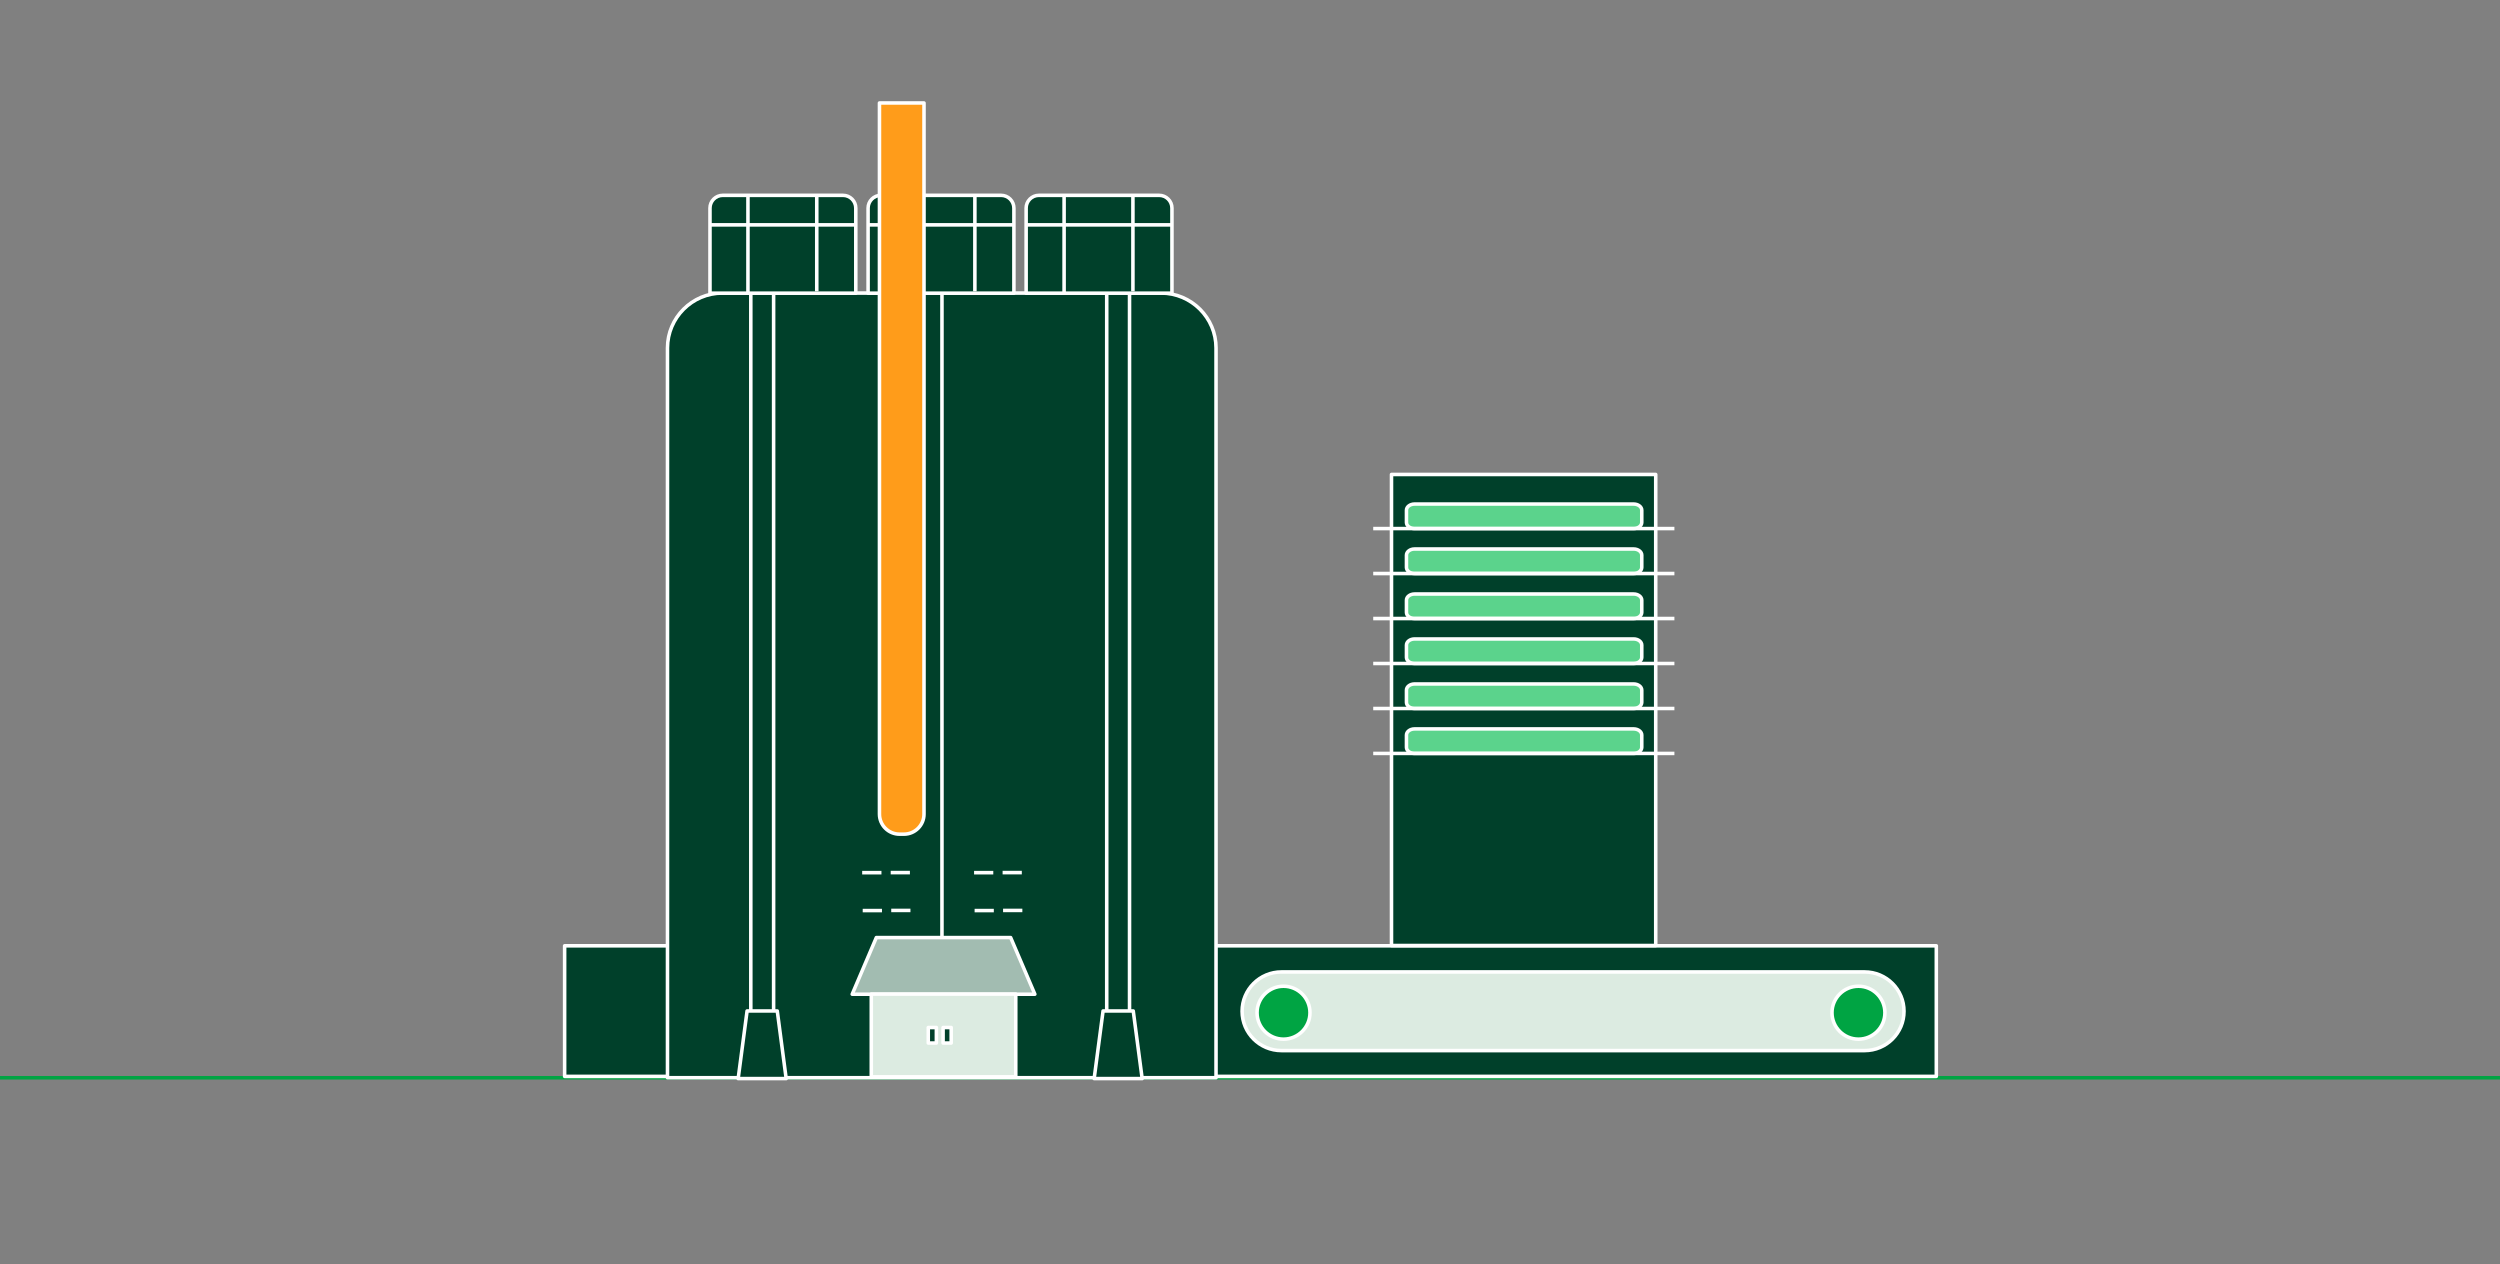 <?xml version="1.0" encoding="UTF-8"?>
<svg width="704px" height="356px" viewBox="0 0 704 356" version="1.1" xmlns="http://www.w3.org/2000/svg" xmlns:xlink="http://www.w3.org/1999/xlink">
    <rect x="0" y="0" width="704" height="356" fill="#808080" stroke="none"/>
    <title>il-3</title>
    <g id="il-3" stroke="none" fill="none" fill-rule="evenodd" stroke-width="1">
        <g id="Group">
            <rect id="Rectangle" fill-rule="nonzero" x="0" y="0" width="704" height="356" rx="18.288"></rect>
            <rect id="Rectangle" stroke="#00A443" fill-rule="nonzero" x="-44.5" y="303.5" width="854" height="83"></rect>
            <polygon id="Path" stroke="#FFFFFF" fill="#00402A" fill-rule="nonzero" stroke-linejoin="round" points="545.266 266.339 159 266.339 159 303.112 545.266 303.112"></polygon>
            <path d="M187.965,303.486 L342.434,303.486 L342.434,97.977 C342.434,89.477 335.488,82.53 326.987,82.53 L203.412,82.53 C194.912,82.53 187.965,89.477 187.965,97.977 L187.965,303.486 Z" id="Path" stroke="#FFFFFF" fill="#00402A" stroke-linejoin="round"></path>
            <polygon id="Path" stroke="#FFFFFF" fill="#A2BCB1" stroke-linejoin="round" points="291.412 279.97 239.979 279.97 246.776 264.017 284.597 264.017"></polygon>
            <polygon id="Path" stroke="#FFFFFF" fill="#DCEBE1" fill-rule="nonzero" stroke-linejoin="round" points="286.039 279.932 245.353 279.932 245.353 303.243 286.039 303.243"></polygon>
            <polygon id="Path" stroke="#FFFFFF" fill="#00402A" fill-rule="nonzero" stroke-linejoin="round" points="267.858 289.351 265.574 289.351 265.574 293.713 267.858 293.713"></polygon>
            <polygon id="Path" stroke="#FFFFFF" fill="#00402A" fill-rule="nonzero" stroke-linejoin="round" points="263.683 289.351 261.399 289.351 261.399 293.713 263.683 293.713"></polygon>
            <polygon id="Path" stroke="#FFFFFF" fill="#00402A" fill-rule="nonzero" stroke-linejoin="round" points="217.848 82.493 211.426 82.493 211.426 303.019 217.848 303.019"></polygon>
            <polygon id="Path" stroke="#FFFFFF" fill="#00402A" stroke-linejoin="round" points="221.386 303.73 207.868 303.73 210.377 284.688 218.877 284.688"></polygon>
            <polygon id="Path" stroke="#FFFFFF" fill="#00402A" fill-rule="nonzero" stroke-linejoin="round" points="318.075 82.493 311.653 82.493 311.653 303.019 318.075 303.019"></polygon>
            <polygon id="Path" stroke="#FFFFFF" fill="#00402A" stroke-linejoin="round" points="321.632 303.73 308.114 303.73 310.623 284.688 319.123 284.688"></polygon>
            <path d="M203.525,55.007 L237.395,55.007 C239.38,55.007 240.99,56.617 240.99,58.602 L240.99,82.549 L199.93,82.549 L199.93,58.602 C199.93,56.617 201.54,55.007 203.525,55.007 Z" id="Path" stroke="#FFFFFF" fill="#00402A" fill-rule="nonzero" stroke-linejoin="round"></path>
            <line x1="210.621" y1="54.97" x2="210.621" y2="82.381" id="Path" stroke="#FFFFFF" stroke-linejoin="round"></line>
            <line x1="229.999" y1="54.651" x2="229.999" y2="82.043" id="Path" stroke="#FFFFFF" stroke-linejoin="round"></line>
            <line x1="199.911" y1="63.32" x2="240.728" y2="63.32" id="Path" stroke="#FFFFFF" stroke-linejoin="round"></line>
            <path d="M248.049,55.007 L281.92,55.007 C283.904,55.007 285.514,56.617 285.514,58.602 L285.514,82.549 L244.454,82.549 L244.454,58.602 C244.454,56.617 246.064,55.007 248.049,55.007 Z" id="Path" stroke="#FFFFFF" fill="#00402A" fill-rule="nonzero" stroke-linejoin="round"></path>
            <line x1="255.126" y1="54.97" x2="255.126" y2="82.381" id="Path" stroke="#FFFFFF" stroke-linejoin="round"></line>
            <line x1="274.524" y1="54.651" x2="274.524" y2="82.043" id="Path" stroke="#FFFFFF" stroke-linejoin="round"></line>
            <line x1="244.417" y1="63.32" x2="285.253" y2="63.32" id="Path" stroke="#FFFFFF" stroke-linejoin="round"></line>
            <path d="M292.555,55.007 L326.426,55.007 C328.41,55.007 330.021,56.617 330.021,58.602 L330.021,82.549 L288.96,82.549 L288.96,58.602 C288.96,56.617 290.57,55.007 292.555,55.007 Z" id="Path" stroke="#FFFFFF" fill="#00402A" fill-rule="nonzero" stroke-linejoin="round"></path>
            <line x1="299.651" y1="54.97" x2="299.651" y2="82.381" id="Path" stroke="#FFFFFF" stroke-linejoin="round"></line>
            <line x1="319.03" y1="54.651" x2="319.03" y2="82.043" id="Path" stroke="#FFFFFF" stroke-linejoin="round"></line>
            <line x1="288.941" y1="63.32" x2="329.758" y2="63.32" id="Path" stroke="#FFFFFF" stroke-linejoin="round"></line>
            <polygon id="Path" stroke="#FFFFFF" fill="#00402A" fill-rule="nonzero" stroke-linejoin="round" points="466.252 133.608 391.845 133.608 391.845 266.264 466.252 266.264"></polygon>
            <path d="M247.656,29 L260.2,29 L260.2,229.248 C260.2,232.375 257.673,234.902 254.546,234.902 L253.31,234.902 C250.183,234.902 247.656,232.375 247.656,229.248 L247.656,29 Z" id="Path" stroke="#FFFFFF" fill="#FF9C1A" fill-rule="nonzero" stroke-linejoin="round"></path>
            <line x1="265.256" y1="82.231" x2="265.256" y2="263.811" id="Path" stroke="#FFFFFF" stroke-linejoin="round"></line>
            <line x1="242.788" y1="245.744" x2="248.218" y2="245.744" id="Path" stroke="#FFFFFF" stroke-linejoin="round"></line>
            <line x1="250.82" y1="245.724" x2="256.231" y2="245.724" id="Path" stroke="#FFFFFF" stroke-linejoin="round"></line>
            <line x1="274.299" y1="245.744" x2="279.71" y2="245.744" id="Path" stroke="#FFFFFF" stroke-linejoin="round"></line>
            <line x1="282.332" y1="245.724" x2="287.743" y2="245.724" id="Path" stroke="#FFFFFF" stroke-linejoin="round"></line>
            <line x1="242.937" y1="256.416" x2="248.367" y2="256.416" id="Path" stroke="#FFFFFF" stroke-linejoin="round"></line>
            <line x1="250.97" y1="256.378" x2="256.381" y2="256.378" id="Path" stroke="#FFFFFF" stroke-linejoin="round"></line>
            <line x1="274.449" y1="256.416" x2="279.86" y2="256.416" id="Path" stroke="#FFFFFF" stroke-linejoin="round"></line>
            <line x1="282.463" y1="256.378" x2="287.893" y2="256.378" id="Path" stroke="#FFFFFF" stroke-linejoin="round"></line>
            <path d="M525.082,273.697 L360.858,273.697 C354.737,273.697 349.774,278.656 349.774,284.772 C349.774,290.889 354.737,295.847 360.858,295.847 L525.082,295.847 C531.204,295.847 536.166,290.889 536.166,284.772 C536.166,278.656 531.204,273.697 525.082,273.697 Z" id="Path" stroke="#FFFFFF" fill="#DCEBE1" fill-rule="nonzero" stroke-linejoin="round"></path>
            <path d="M361.439,292.627 C365.554,292.627 368.89,289.29 368.89,285.175 C368.89,281.059 365.554,277.723 361.439,277.723 C357.323,277.723 353.987,281.059 353.987,285.175 C353.987,289.29 357.323,292.627 361.439,292.627 Z" id="Path" stroke="#FFFFFF" fill="#00A443" fill-rule="nonzero" stroke-linejoin="round"></path>
            <path d="M523.34,292.627 C527.456,292.627 530.792,289.29 530.792,285.175 C530.792,281.059 527.456,277.723 523.34,277.723 C519.225,277.723 515.888,281.059 515.888,285.175 C515.888,289.29 519.225,292.627 523.34,292.627 Z" id="Path" stroke="#FFFFFF" fill="#00A443" fill-rule="nonzero" stroke-linejoin="round"></path>
            <path d="M398.324,148.849 L460.036,148.849 C461.291,148.849 462.321,148.063 462.321,147.127 L462.321,143.663 C462.321,142.708 461.291,141.94 460.036,141.94 L398.324,141.94 C397.069,141.94 396.058,142.727 396.058,143.663 L396.058,147.127 C396.058,148.082 397.088,148.849 398.324,148.849 Z" id="Path" stroke="#FFFFFF" fill="#5BD38C" stroke-linejoin="round"></path>
            <line x1="386.696" y1="148.849" x2="471.514" y2="148.849" id="Path" stroke="#FFFFFF" stroke-linejoin="round"></line>
            <path d="M398.324,161.506 L460.036,161.506 C461.291,161.506 462.321,160.72 462.321,159.784 L462.321,156.32 C462.321,155.365 461.291,154.597 460.036,154.597 L398.324,154.597 C397.069,154.597 396.058,155.384 396.058,156.32 L396.058,159.784 C396.058,160.739 397.088,161.506 398.324,161.506 Z" id="Path" stroke="#FFFFFF" fill="#5BD38C" stroke-linejoin="round"></path>
            <line x1="386.696" y1="161.507" x2="471.514" y2="161.507" id="Path" stroke="#FFFFFF" stroke-linejoin="round"></line>
            <path d="M398.324,174.182 L460.036,174.182 C461.291,174.182 462.321,173.396 462.321,172.46 L462.321,168.996 C462.321,168.041 461.291,167.273 460.036,167.273 L398.324,167.273 C397.069,167.273 396.058,168.06 396.058,168.996 L396.058,172.46 C396.058,173.415 397.088,174.182 398.324,174.182 Z" id="Path" stroke="#FFFFFF" fill="#5BD38C" stroke-linejoin="round"></path>
            <line x1="386.696" y1="174.182" x2="471.514" y2="174.182" id="Path" stroke="#FFFFFF" stroke-linejoin="round"></line>
            <path d="M398.324,186.839 L460.036,186.839 C461.291,186.839 462.321,186.053 462.321,185.116 L462.321,181.653 C462.321,180.698 461.291,179.93 460.036,179.93 L398.324,179.93 C397.069,179.93 396.058,180.716 396.058,181.653 L396.058,185.116 C396.058,186.071 397.088,186.839 398.324,186.839 Z" id="Path" stroke="#FFFFFF" fill="#5BD38C" stroke-linejoin="round"></path>
            <line x1="386.696" y1="186.839" x2="471.514" y2="186.839" id="Path" stroke="#FFFFFF" stroke-linejoin="round"></line>
            <path d="M398.324,199.515 L460.036,199.515 C461.291,199.515 462.321,198.729 462.321,197.792 L462.321,194.329 C462.321,193.374 461.291,192.606 460.036,192.606 L398.324,192.606 C397.069,192.606 396.058,193.392 396.058,194.329 L396.058,197.792 C396.058,198.747 397.088,199.515 398.324,199.515 Z" id="Path" stroke="#FFFFFF" fill="#5BD38C" stroke-linejoin="round"></path>
            <line x1="386.696" y1="199.515" x2="471.514" y2="199.515" id="Path" stroke="#FFFFFF" stroke-linejoin="round"></line>
            <path d="M398.324,212.172 L460.036,212.172 C461.291,212.172 462.321,211.385 462.321,210.449 L462.321,206.985 C462.321,206.03 461.291,205.263 460.036,205.263 L398.324,205.263 C397.069,205.263 396.058,206.049 396.058,206.985 L396.058,210.449 C396.058,211.404 397.088,212.172 398.324,212.172 Z" id="Path" stroke="#FFFFFF" fill="#5BD38C" stroke-linejoin="round"></path>
            <line x1="386.696" y1="212.172" x2="471.514" y2="212.172" id="Path" stroke="#FFFFFF" stroke-linejoin="round"></line>
        </g>
    </g>
</svg>